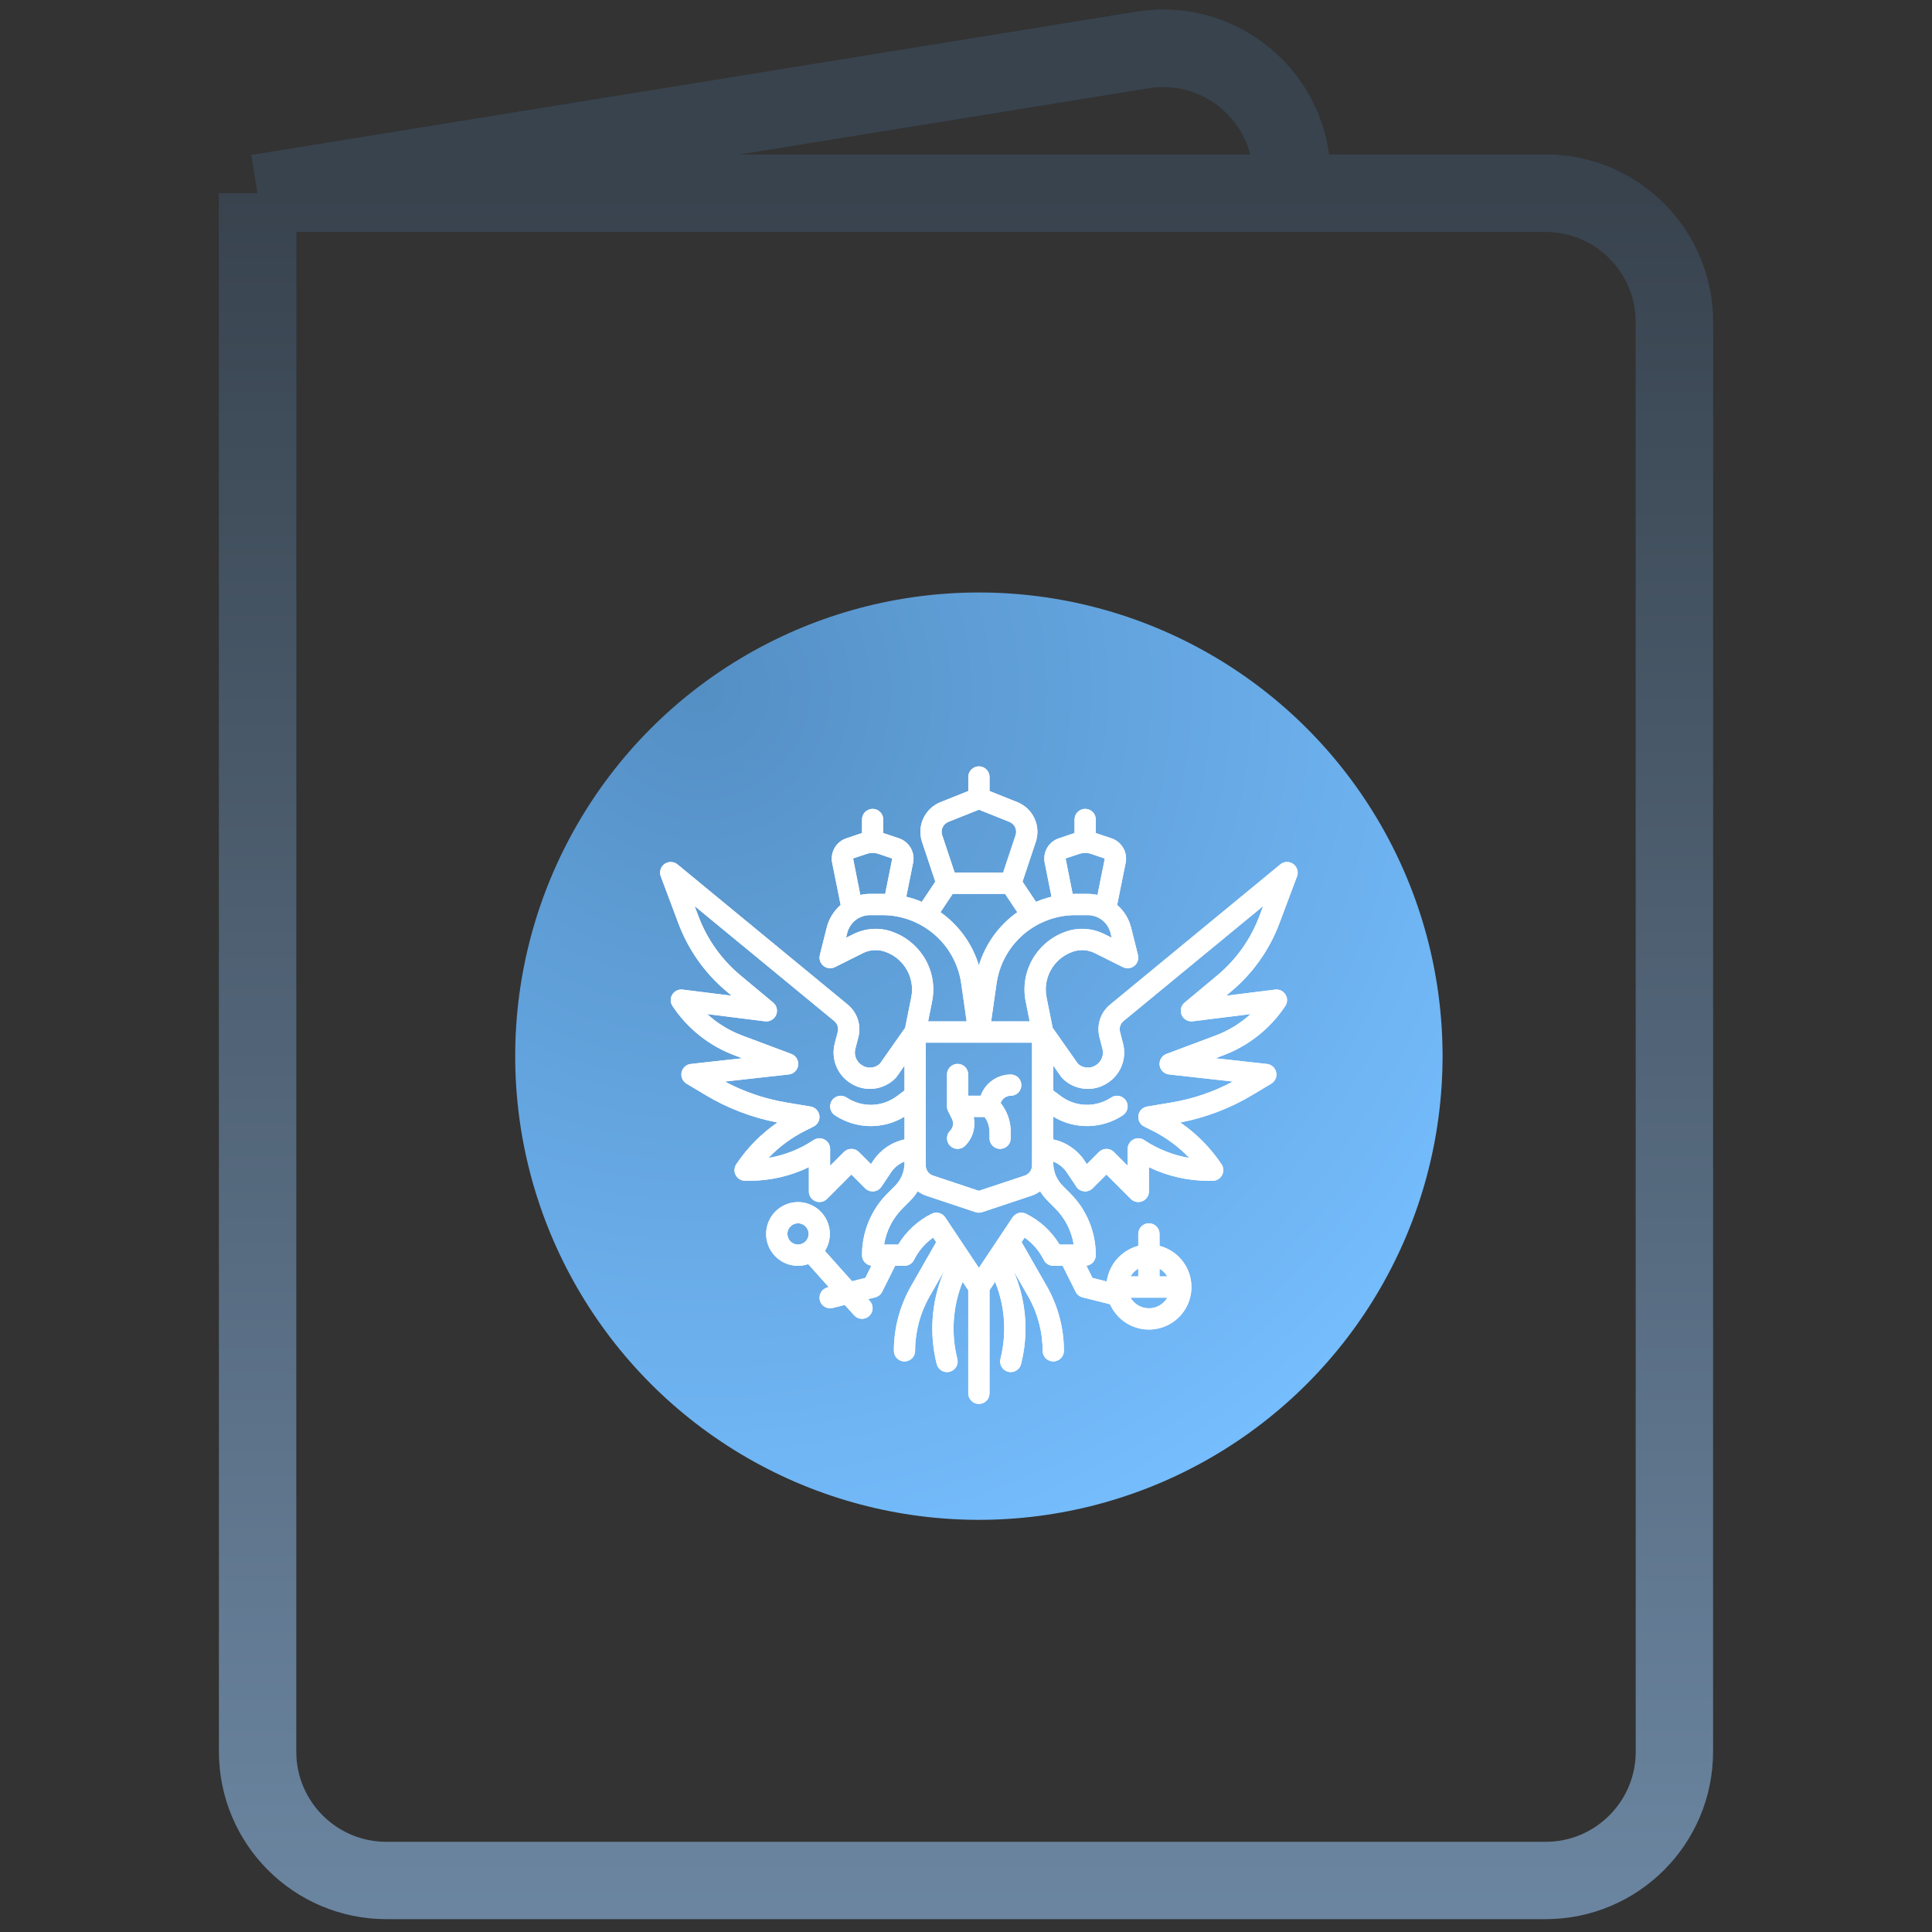 <?xml version="1.0" encoding="UTF-8"?> <svg xmlns="http://www.w3.org/2000/svg" width="75" height="75" viewBox="0 0 75 75" fill="none"><rect x="0" y="0" width="75" height="75" fill="#333333" stroke="none"/> <g clip-path="url(#clip0_289_20)"> <circle cx="38" cy="41" r="18" fill="url(#paint0_radial_289_20)"></circle> <path d="M49.663 35.851L50.35 34.02C50.382 33.934 50.385 33.841 50.358 33.754C50.331 33.668 50.277 33.592 50.203 33.539C50.129 33.486 50.04 33.459 49.949 33.462C49.858 33.466 49.771 33.498 49.701 33.556L43.091 39.001C42.91 39.15 42.776 39.347 42.703 39.57C42.63 39.792 42.622 40.031 42.679 40.258C42.716 40.404 42.758 40.564 42.798 40.718C42.828 40.834 42.821 40.956 42.778 41.067C42.735 41.179 42.659 41.275 42.559 41.341L42.543 41.352C42.437 41.422 42.311 41.455 42.184 41.444C42.058 41.434 41.938 41.382 41.845 41.295L40.863 39.897L40.627 38.717C40.587 38.517 40.586 38.312 40.626 38.111C40.665 37.912 40.744 37.721 40.858 37.552C41.049 37.266 41.331 37.051 41.658 36.941C41.796 36.894 41.942 36.876 42.088 36.886C42.233 36.897 42.375 36.936 42.505 37.001L43.591 37.544C43.662 37.579 43.741 37.594 43.819 37.585C43.898 37.577 43.972 37.546 44.034 37.497C44.095 37.448 44.141 37.382 44.167 37.307C44.192 37.232 44.195 37.152 44.176 37.075L43.911 36.016C43.825 35.672 43.636 35.362 43.368 35.129L43.698 33.49C43.737 33.292 43.703 33.087 43.601 32.913C43.5 32.739 43.339 32.608 43.148 32.544L42.595 32.358L42.59 32.356C42.573 32.351 42.556 32.347 42.538 32.342V31.813C42.538 31.703 42.495 31.598 42.418 31.521C42.34 31.444 42.235 31.4 42.126 31.4C42.017 31.4 41.912 31.444 41.834 31.521C41.757 31.598 41.714 31.703 41.714 31.813V32.342C41.696 32.346 41.679 32.35 41.662 32.356L41.657 32.358L41.105 32.543C40.914 32.607 40.752 32.738 40.651 32.913C40.55 33.087 40.516 33.292 40.555 33.49L40.82 34.811C40.614 34.861 40.412 34.927 40.217 35.01L39.694 34.226L40.209 32.681C40.309 32.381 40.29 32.055 40.157 31.769C40.025 31.483 39.788 31.258 39.495 31.14L38.414 30.708V30.163C38.414 30.053 38.37 29.948 38.293 29.871C38.216 29.794 38.111 29.75 38.001 29.75C37.892 29.75 37.787 29.794 37.71 29.871C37.632 29.948 37.589 30.053 37.589 30.163V30.708L36.507 31.14C36.214 31.258 35.977 31.483 35.844 31.769C35.712 32.055 35.693 32.381 35.793 32.681L36.308 34.226L35.785 35.01C35.59 34.927 35.388 34.861 35.182 34.811L35.447 33.49C35.486 33.292 35.452 33.087 35.351 32.913C35.25 32.739 35.089 32.607 34.898 32.543L34.345 32.358L34.34 32.356C34.323 32.35 34.305 32.346 34.288 32.342V31.813C34.288 31.703 34.245 31.598 34.167 31.521C34.09 31.444 33.985 31.4 33.876 31.4C33.766 31.4 33.661 31.444 33.584 31.521C33.507 31.598 33.463 31.703 33.463 31.813V32.342C33.446 32.346 33.428 32.35 33.412 32.356L33.407 32.358L32.855 32.543C32.663 32.607 32.502 32.738 32.401 32.913C32.3 33.087 32.265 33.292 32.304 33.49L32.634 35.129C32.366 35.362 32.177 35.672 32.091 36.016L31.826 37.075C31.807 37.151 31.81 37.232 31.835 37.307C31.86 37.381 31.907 37.447 31.968 37.497C32.03 37.546 32.104 37.577 32.182 37.585C32.261 37.593 32.34 37.579 32.411 37.544L33.497 37.001C33.627 36.935 33.769 36.896 33.914 36.886C34.06 36.876 34.206 36.894 34.344 36.941C34.671 37.05 34.953 37.265 35.144 37.552C35.258 37.721 35.337 37.911 35.376 38.111C35.416 38.311 35.415 38.517 35.375 38.717L35.139 39.897L34.157 41.294C34.064 41.381 33.944 41.434 33.818 41.444C33.691 41.455 33.564 41.422 33.459 41.351L33.443 41.34C33.343 41.274 33.267 41.179 33.224 41.067C33.181 40.956 33.174 40.833 33.204 40.718C33.244 40.564 33.286 40.404 33.323 40.258C33.38 40.031 33.372 39.792 33.299 39.57C33.226 39.347 33.092 39.15 32.911 39L26.3 33.556C26.23 33.499 26.142 33.466 26.052 33.463C25.961 33.459 25.872 33.486 25.798 33.539C25.724 33.592 25.669 33.668 25.643 33.754C25.616 33.841 25.619 33.934 25.651 34.02L26.338 35.851C26.724 36.88 27.372 37.792 28.216 38.496L28.405 38.654L26.501 38.416C26.423 38.406 26.343 38.419 26.272 38.453C26.201 38.487 26.141 38.541 26.099 38.608C26.058 38.675 26.036 38.753 26.038 38.832C26.039 38.911 26.063 38.988 26.107 39.054C26.69 39.932 27.535 40.603 28.523 40.971L28.815 41.081L26.817 41.303C26.731 41.312 26.651 41.348 26.586 41.406C26.522 41.464 26.478 41.54 26.459 41.624C26.441 41.709 26.45 41.797 26.484 41.876C26.518 41.955 26.576 42.022 26.65 42.066L27.373 42.5C28.239 43.021 29.19 43.385 30.181 43.575C29.55 44.009 29.007 44.559 28.582 45.197C28.54 45.259 28.517 45.331 28.513 45.406C28.509 45.48 28.526 45.554 28.561 45.62C28.596 45.686 28.649 45.741 28.713 45.779C28.777 45.818 28.851 45.838 28.925 45.838H29.088C29.889 45.839 30.679 45.658 31.4 45.31V46.251C31.4 46.332 31.424 46.412 31.47 46.48C31.515 46.547 31.58 46.6 31.655 46.632C31.73 46.663 31.813 46.671 31.893 46.655C31.973 46.639 32.047 46.6 32.105 46.542L33.05 45.596L33.584 46.13C33.627 46.173 33.679 46.206 33.736 46.226C33.794 46.247 33.855 46.255 33.916 46.248C33.977 46.242 34.035 46.223 34.088 46.192C34.14 46.16 34.185 46.118 34.219 46.067L34.586 45.516C34.714 45.324 34.898 45.175 35.113 45.091V45.153C35.112 45.481 34.982 45.796 34.751 46.029L34.458 46.322C34.142 46.637 33.891 47.011 33.72 47.424C33.549 47.837 33.462 48.279 33.463 48.726C33.463 48.827 33.5 48.925 33.568 49C33.635 49.075 33.728 49.124 33.828 49.135L33.591 49.609L33.076 49.738L32.024 48.561C32.166 48.334 32.231 48.068 32.21 47.802C32.188 47.535 32.081 47.283 31.904 47.083C31.727 46.883 31.489 46.745 31.227 46.691C30.966 46.637 30.693 46.669 30.451 46.783C30.21 46.897 30.011 47.086 29.886 47.322C29.76 47.558 29.715 47.828 29.756 48.093C29.797 48.357 29.923 48.6 30.114 48.787C30.305 48.974 30.552 49.093 30.817 49.128C30.871 49.135 30.925 49.139 30.979 49.139C31.113 49.138 31.247 49.116 31.374 49.072L32.172 49.964L32.125 49.976C32.073 49.989 32.023 50.012 31.98 50.044C31.936 50.077 31.899 50.117 31.872 50.164C31.815 50.257 31.799 50.37 31.825 50.476C31.852 50.582 31.919 50.673 32.013 50.73C32.107 50.786 32.219 50.803 32.325 50.776L32.795 50.659L33.157 51.06C33.193 51.101 33.237 51.133 33.286 51.157C33.335 51.18 33.388 51.193 33.442 51.196C33.496 51.199 33.55 51.191 33.601 51.173C33.652 51.155 33.699 51.127 33.739 51.091C33.779 51.054 33.812 51.011 33.836 50.962C33.859 50.913 33.872 50.86 33.875 50.806C33.878 50.752 33.87 50.697 33.852 50.646C33.834 50.595 33.806 50.548 33.77 50.508L33.701 50.432L33.976 50.364C34.033 50.349 34.087 50.322 34.134 50.285C34.18 50.248 34.218 50.201 34.245 50.148L34.749 49.138H35.113C35.19 49.138 35.265 49.117 35.33 49.077C35.395 49.036 35.448 48.979 35.482 48.91C35.654 48.564 35.909 48.266 36.224 48.043L36.342 48.219L35.369 49.922C34.931 50.688 34.701 51.556 34.7 52.438C34.7 52.548 34.744 52.653 34.821 52.73C34.899 52.807 35.004 52.851 35.113 52.851C35.222 52.851 35.327 52.807 35.405 52.73C35.482 52.653 35.525 52.548 35.525 52.438C35.526 51.699 35.719 50.973 36.085 50.331L36.648 49.345L36.599 49.468C36.154 50.575 36.071 51.794 36.363 52.951C36.376 53.004 36.399 53.053 36.431 53.097C36.463 53.141 36.504 53.178 36.55 53.206C36.597 53.234 36.648 53.252 36.702 53.261C36.756 53.269 36.811 53.266 36.864 53.253C36.916 53.24 36.966 53.216 37.009 53.184C37.053 53.151 37.09 53.111 37.118 53.064C37.145 53.017 37.164 52.966 37.172 52.912C37.179 52.858 37.177 52.803 37.163 52.751C36.914 51.762 36.985 50.72 37.365 49.775L37.37 49.762L37.588 50.088V54.088C37.588 54.198 37.631 54.303 37.709 54.38C37.786 54.457 37.891 54.501 38 54.501C38.11 54.501 38.215 54.457 38.292 54.38C38.37 54.303 38.413 54.198 38.413 54.088V50.088L38.63 49.761L38.636 49.775C39.016 50.72 39.087 51.762 38.838 52.751C38.824 52.803 38.821 52.858 38.829 52.912C38.837 52.965 38.855 53.017 38.883 53.064C38.911 53.111 38.948 53.151 38.991 53.184C39.035 53.216 39.085 53.239 39.137 53.253C39.19 53.266 39.245 53.268 39.299 53.26C39.352 53.252 39.404 53.234 39.45 53.206C39.497 53.178 39.538 53.141 39.57 53.097C39.602 53.053 39.625 53.003 39.638 52.951C39.93 51.794 39.847 50.575 39.402 49.468L39.352 49.344L39.916 50.331C40.282 50.972 40.475 51.699 40.476 52.438C40.476 52.548 40.519 52.653 40.596 52.73C40.674 52.807 40.779 52.851 40.888 52.851C40.998 52.851 41.102 52.807 41.18 52.73C41.257 52.653 41.301 52.548 41.301 52.438C41.3 51.556 41.07 50.688 40.632 49.922L39.659 48.219L39.777 48.043C40.092 48.266 40.347 48.564 40.519 48.91C40.553 48.979 40.606 49.036 40.671 49.077C40.736 49.117 40.812 49.138 40.888 49.138H41.252L41.757 50.148C41.783 50.201 41.821 50.248 41.867 50.285C41.914 50.322 41.968 50.349 42.025 50.363L43.092 50.631C43.206 50.886 43.382 51.109 43.604 51.278C43.827 51.447 44.089 51.556 44.366 51.596C44.642 51.636 44.925 51.605 45.186 51.506C45.447 51.407 45.679 51.243 45.86 51.03C46.041 50.817 46.164 50.561 46.219 50.287C46.274 50.013 46.258 49.73 46.174 49.464C46.089 49.197 45.938 48.957 45.735 48.765C45.532 48.572 45.284 48.435 45.013 48.365V47.901C45.013 47.791 44.97 47.686 44.892 47.609C44.815 47.532 44.71 47.488 44.601 47.488C44.491 47.488 44.386 47.532 44.309 47.609C44.232 47.686 44.188 47.791 44.188 47.901V48.365C43.87 48.448 43.584 48.624 43.366 48.87C43.148 49.117 43.008 49.422 42.965 49.748L42.41 49.609L42.173 49.135C42.273 49.124 42.366 49.076 42.434 49C42.501 48.925 42.538 48.827 42.538 48.726C42.539 48.279 42.452 47.837 42.281 47.424C42.111 47.011 41.86 46.637 41.543 46.322L41.25 46.029C41.019 45.796 40.889 45.481 40.888 45.153V45.091C41.103 45.175 41.287 45.324 41.415 45.516L41.783 46.067C41.816 46.118 41.861 46.16 41.913 46.192C41.966 46.223 42.025 46.242 42.085 46.248C42.146 46.255 42.207 46.247 42.265 46.226C42.322 46.206 42.374 46.173 42.417 46.13L42.951 45.596L43.897 46.542C43.954 46.6 44.028 46.639 44.108 46.655C44.188 46.671 44.271 46.663 44.346 46.632C44.422 46.6 44.486 46.547 44.531 46.48C44.577 46.412 44.601 46.332 44.601 46.251V45.31C45.322 45.658 46.112 45.839 46.913 45.838H47.076C47.151 45.838 47.224 45.818 47.288 45.779C47.352 45.741 47.404 45.686 47.44 45.62C47.475 45.554 47.492 45.48 47.488 45.406C47.484 45.331 47.461 45.259 47.419 45.197C46.994 44.559 46.451 44.009 45.819 43.575C46.811 43.385 47.762 43.021 48.627 42.501L49.351 42.067C49.425 42.022 49.483 41.956 49.517 41.876C49.551 41.797 49.56 41.709 49.541 41.625C49.523 41.541 49.479 41.464 49.414 41.406C49.35 41.349 49.27 41.312 49.184 41.303L47.186 41.081L47.478 40.971C48.466 40.603 49.311 39.932 49.894 39.054C49.938 38.988 49.962 38.911 49.964 38.832C49.965 38.753 49.944 38.675 49.902 38.608C49.861 38.541 49.8 38.487 49.729 38.453C49.658 38.419 49.578 38.406 49.5 38.416L47.596 38.654L47.785 38.496C48.629 37.792 49.276 36.88 49.663 35.851V35.851ZM30.924 48.309C30.821 48.296 30.726 48.243 30.66 48.162C30.594 48.081 30.561 47.978 30.567 47.874C30.574 47.77 30.62 47.672 30.696 47.6C30.773 47.528 30.873 47.488 30.978 47.488C31.063 47.488 31.146 47.514 31.216 47.563C31.285 47.612 31.338 47.682 31.367 47.762C31.395 47.843 31.398 47.93 31.375 48.012C31.352 48.094 31.304 48.167 31.238 48.22C31.229 48.226 31.222 48.232 31.214 48.238C31.13 48.297 31.026 48.323 30.924 48.309V48.309ZM44.601 50.788C44.456 50.788 44.314 50.75 44.189 50.677C44.064 50.605 43.96 50.501 43.887 50.376H45.314C45.242 50.501 45.138 50.605 45.013 50.677C44.887 50.75 44.745 50.788 44.601 50.788ZM45.314 49.551H45.013V49.25C45.138 49.322 45.242 49.426 45.314 49.551V49.551ZM44.188 49.25V49.551H43.887C43.96 49.426 44.063 49.322 44.188 49.25V49.25ZM35.938 40.475H40.063V45.243C40.063 45.33 40.036 45.414 39.985 45.485C39.935 45.555 39.863 45.608 39.781 45.635L38.001 46.228L36.22 45.635C36.138 45.608 36.066 45.555 36.016 45.485C35.965 45.414 35.938 45.33 35.938 45.243V40.475ZM42.874 36.263C42.647 36.149 42.4 36.081 42.146 36.063C41.892 36.044 41.638 36.077 41.397 36.158C40.896 36.326 40.465 36.655 40.171 37.094C39.997 37.354 39.877 37.645 39.816 37.951C39.755 38.257 39.756 38.572 39.818 38.879L39.972 39.65H38.476L38.686 38.181C38.791 37.444 39.159 36.769 39.721 36.282C40.284 35.794 41.003 35.525 41.748 35.525H42.225C42.429 35.525 42.627 35.593 42.787 35.718C42.947 35.843 43.061 36.019 43.111 36.216L43.158 36.405L42.874 36.263ZM41.366 33.325L41.916 33.141C42.052 33.098 42.199 33.098 42.335 33.141L42.889 33.328L42.604 34.743C42.48 34.715 42.353 34.7 42.225 34.7H41.748C41.712 34.7 41.676 34.7 41.64 34.702L41.366 33.325ZM36.813 31.906L38.001 31.432L39.188 31.906C39.285 31.946 39.364 32.02 39.408 32.116C39.453 32.211 39.459 32.32 39.426 32.42L38.941 33.875H37.06L36.575 32.42C36.542 32.32 36.548 32.212 36.593 32.116C36.637 32.02 36.716 31.946 36.813 31.906V31.906ZM36.984 34.7H39.017L39.492 35.412C38.78 35.916 38.255 36.642 38 37.477C37.746 36.642 37.221 35.916 36.509 35.412L36.984 34.7ZM33.666 33.141C33.802 33.098 33.949 33.098 34.085 33.141L34.638 33.328L34.362 34.702C34.326 34.7 34.29 34.7 34.253 34.7H33.776C33.648 34.7 33.522 34.714 33.397 34.742L33.116 33.325L33.666 33.141ZM34.604 36.158C34.363 36.077 34.108 36.044 33.855 36.063C33.601 36.081 33.354 36.149 33.127 36.263L32.843 36.405L32.89 36.216C32.94 36.019 33.054 35.844 33.214 35.718C33.374 35.593 33.572 35.525 33.776 35.525H34.253C34.998 35.525 35.717 35.794 36.28 36.282C36.842 36.769 37.21 37.444 37.315 38.181L37.525 39.65H36.029L36.183 38.879C36.245 38.573 36.246 38.258 36.185 37.952C36.124 37.645 36.004 37.354 35.83 37.095C35.536 36.656 35.105 36.326 34.604 36.158H34.604ZM33.899 45.058L33.811 45.19L33.342 44.721C33.264 44.644 33.16 44.6 33.05 44.6C32.941 44.6 32.836 44.644 32.759 44.721L32.225 45.255V44.6C32.225 44.526 32.205 44.453 32.167 44.389C32.128 44.324 32.073 44.272 32.007 44.237C31.942 44.202 31.867 44.185 31.793 44.188C31.718 44.192 31.646 44.216 31.584 44.257C31.055 44.61 30.458 44.847 29.831 44.952C30.244 44.518 30.729 44.16 31.265 43.892L31.584 43.732C31.662 43.693 31.726 43.63 31.766 43.553C31.806 43.476 31.821 43.388 31.808 43.302C31.795 43.215 31.755 43.136 31.694 43.074C31.633 43.011 31.554 42.97 31.468 42.956L30.533 42.8C29.696 42.661 28.887 42.386 28.139 41.986L30.621 41.71C30.713 41.7 30.799 41.659 30.865 41.594C30.931 41.529 30.973 41.444 30.985 41.352C30.996 41.26 30.976 41.166 30.928 41.087C30.88 41.008 30.807 40.947 30.72 40.914L28.813 40.199C28.31 40.011 27.848 39.728 27.452 39.366L29.699 39.647C29.788 39.658 29.877 39.64 29.955 39.596C30.032 39.552 30.093 39.484 30.129 39.402C30.164 39.32 30.172 39.229 30.151 39.142C30.131 39.056 30.083 38.978 30.014 38.921L28.744 37.862C28.01 37.25 27.447 36.457 27.111 35.562L26.965 35.173L32.386 39.637C32.446 39.687 32.49 39.752 32.514 39.826C32.539 39.9 32.542 39.979 32.523 40.054C32.486 40.198 32.445 40.357 32.405 40.508C32.332 40.791 32.348 41.088 32.452 41.361C32.556 41.633 32.742 41.866 32.985 42.027L33.001 42.038C33.271 42.218 33.596 42.298 33.919 42.263C34.241 42.229 34.542 42.082 34.768 41.849C34.783 41.833 34.797 41.817 34.809 41.799L35.113 41.367V42.332L34.818 42.553C34.538 42.762 34.2 42.88 33.851 42.89C33.501 42.899 33.157 42.801 32.867 42.607C32.822 42.577 32.771 42.556 32.718 42.546C32.665 42.535 32.61 42.535 32.557 42.546C32.504 42.556 32.453 42.578 32.408 42.608C32.363 42.638 32.325 42.676 32.294 42.722C32.264 42.767 32.244 42.817 32.233 42.87C32.222 42.923 32.223 42.978 32.233 43.031C32.244 43.084 32.265 43.135 32.295 43.18C32.325 43.225 32.364 43.264 32.409 43.294C32.808 43.559 33.274 43.705 33.753 43.715C34.232 43.724 34.704 43.597 35.113 43.348V44.233C34.616 44.339 34.181 44.635 33.9 45.058L33.899 45.058ZM40.959 46.905C41.343 47.286 41.595 47.779 41.681 48.313H41.131C40.822 47.8 40.372 47.386 39.835 47.119C39.745 47.074 39.642 47.064 39.545 47.089C39.447 47.115 39.363 47.176 39.307 47.259L38.001 49.219L36.694 47.259C36.638 47.175 36.553 47.115 36.456 47.089C36.359 47.063 36.256 47.074 36.166 47.119C35.629 47.386 35.179 47.8 34.87 48.313H34.321C34.406 47.779 34.658 47.287 35.042 46.905L35.334 46.612C35.445 46.502 35.542 46.379 35.624 46.245C35.727 46.32 35.839 46.378 35.959 46.418L37.87 47.055C37.955 47.083 38.046 47.083 38.131 47.055L40.042 46.418C40.162 46.378 40.275 46.32 40.377 46.245C40.459 46.379 40.556 46.502 40.667 46.612L40.959 46.905ZM47.257 37.862L45.987 38.921C45.918 38.978 45.87 39.056 45.849 39.142C45.829 39.229 45.837 39.32 45.872 39.402C45.908 39.484 45.969 39.552 46.046 39.596C46.124 39.64 46.214 39.658 46.302 39.647L48.549 39.366C48.153 39.728 47.691 40.011 47.188 40.199L45.281 40.914C45.194 40.947 45.121 41.007 45.073 41.087C45.025 41.166 45.005 41.259 45.016 41.351C45.028 41.443 45.07 41.529 45.136 41.594C45.202 41.659 45.288 41.7 45.38 41.71L47.862 41.986C47.114 42.386 46.305 42.661 45.467 42.8L44.533 42.956C44.447 42.97 44.368 43.011 44.307 43.073C44.246 43.135 44.206 43.215 44.193 43.301C44.18 43.388 44.195 43.475 44.235 43.553C44.275 43.63 44.338 43.693 44.416 43.732L44.736 43.892C45.272 44.16 45.757 44.518 46.17 44.952C45.543 44.847 44.945 44.61 44.417 44.257C44.355 44.216 44.282 44.192 44.208 44.188C44.133 44.185 44.059 44.202 43.993 44.237C43.928 44.272 43.873 44.325 43.834 44.389C43.796 44.453 43.776 44.526 43.776 44.6V45.255L43.242 44.721C43.204 44.683 43.159 44.653 43.109 44.632C43.059 44.611 43.005 44.6 42.951 44.6C42.897 44.6 42.843 44.611 42.793 44.632C42.743 44.653 42.697 44.683 42.659 44.721L42.19 45.191L42.102 45.058C41.82 44.636 41.385 44.339 40.888 44.233V43.347C41.297 43.597 41.769 43.724 42.248 43.714C42.727 43.705 43.193 43.559 43.592 43.293C43.683 43.233 43.746 43.138 43.768 43.031C43.789 42.924 43.767 42.812 43.706 42.721C43.646 42.63 43.551 42.567 43.444 42.545C43.337 42.524 43.225 42.546 43.134 42.607C42.843 42.8 42.5 42.899 42.15 42.889C41.801 42.88 41.463 42.762 41.183 42.553L40.888 42.332V41.367L41.192 41.799C41.204 41.817 41.218 41.834 41.233 41.849C41.459 42.082 41.76 42.229 42.083 42.263C42.406 42.298 42.73 42.218 43.001 42.038L43.017 42.027C43.259 41.866 43.445 41.633 43.549 41.36C43.653 41.088 43.669 40.791 43.596 40.509C43.556 40.357 43.515 40.198 43.478 40.054C43.459 39.979 43.462 39.9 43.486 39.826C43.511 39.752 43.555 39.687 43.615 39.637L49.036 35.173L48.89 35.562C48.554 36.457 47.991 37.25 47.257 37.862V37.862Z" fill="white"></path> <path d="M49.663 35.851L50.35 34.02C50.382 33.934 50.385 33.841 50.358 33.754C50.331 33.668 50.277 33.592 50.203 33.539C50.129 33.486 50.04 33.459 49.949 33.462C49.858 33.466 49.771 33.498 49.701 33.556L43.091 39.001C42.91 39.15 42.776 39.347 42.703 39.57C42.63 39.792 42.622 40.031 42.679 40.258C42.716 40.404 42.758 40.564 42.798 40.718C42.828 40.834 42.821 40.956 42.778 41.067C42.735 41.179 42.659 41.275 42.559 41.341L42.543 41.352C42.437 41.422 42.311 41.455 42.184 41.444C42.058 41.434 41.938 41.382 41.845 41.295L40.863 39.897L40.627 38.717C40.587 38.517 40.586 38.312 40.626 38.111C40.665 37.912 40.744 37.721 40.858 37.552C41.049 37.266 41.331 37.051 41.658 36.941C41.796 36.894 41.942 36.876 42.088 36.886C42.233 36.897 42.375 36.936 42.505 37.001L43.591 37.544C43.662 37.579 43.741 37.594 43.819 37.585C43.898 37.577 43.972 37.546 44.034 37.497C44.095 37.448 44.141 37.382 44.167 37.307C44.192 37.232 44.195 37.152 44.176 37.075L43.911 36.016C43.825 35.672 43.636 35.362 43.368 35.129L43.698 33.49C43.737 33.292 43.703 33.087 43.601 32.913C43.5 32.739 43.339 32.608 43.148 32.544L42.595 32.358L42.59 32.356C42.573 32.351 42.556 32.347 42.538 32.342V31.813C42.538 31.703 42.495 31.598 42.418 31.521C42.34 31.444 42.235 31.4 42.126 31.4C42.017 31.4 41.912 31.444 41.834 31.521C41.757 31.598 41.714 31.703 41.714 31.813V32.342C41.696 32.346 41.679 32.35 41.662 32.356L41.657 32.358L41.105 32.543C40.914 32.607 40.752 32.738 40.651 32.913C40.55 33.087 40.516 33.292 40.555 33.49L40.82 34.811C40.614 34.861 40.412 34.927 40.217 35.01L39.694 34.226L40.209 32.681C40.309 32.381 40.29 32.055 40.157 31.769C40.025 31.483 39.788 31.258 39.495 31.14L38.414 30.708V30.163C38.414 30.053 38.37 29.948 38.293 29.871C38.216 29.794 38.111 29.75 38.001 29.75C37.892 29.75 37.787 29.794 37.71 29.871C37.632 29.948 37.589 30.053 37.589 30.163V30.708L36.507 31.14C36.214 31.258 35.977 31.483 35.844 31.769C35.712 32.055 35.693 32.381 35.793 32.681L36.308 34.226L35.785 35.01C35.59 34.927 35.388 34.861 35.182 34.811L35.447 33.49C35.486 33.292 35.452 33.087 35.351 32.913C35.25 32.739 35.089 32.607 34.898 32.543L34.345 32.358L34.34 32.356C34.323 32.35 34.305 32.346 34.288 32.342V31.813C34.288 31.703 34.245 31.598 34.167 31.521C34.09 31.444 33.985 31.4 33.876 31.4C33.766 31.4 33.661 31.444 33.584 31.521C33.507 31.598 33.463 31.703 33.463 31.813V32.342C33.446 32.346 33.428 32.35 33.412 32.356L33.407 32.358L32.855 32.543C32.663 32.607 32.502 32.738 32.401 32.913C32.3 33.087 32.265 33.292 32.304 33.49L32.634 35.129C32.366 35.362 32.177 35.672 32.091 36.016L31.826 37.075C31.807 37.151 31.81 37.232 31.835 37.307C31.86 37.381 31.907 37.447 31.968 37.497C32.03 37.546 32.104 37.577 32.182 37.585C32.261 37.593 32.34 37.579 32.411 37.544L33.497 37.001C33.627 36.935 33.769 36.896 33.914 36.886C34.06 36.876 34.206 36.894 34.344 36.941C34.671 37.05 34.953 37.265 35.144 37.552C35.258 37.721 35.337 37.911 35.376 38.111C35.416 38.311 35.415 38.517 35.375 38.717L35.139 39.897L34.157 41.294C34.064 41.381 33.944 41.434 33.818 41.444C33.691 41.455 33.564 41.422 33.459 41.351L33.443 41.34C33.343 41.274 33.267 41.179 33.224 41.067C33.181 40.956 33.174 40.833 33.204 40.718C33.244 40.564 33.286 40.404 33.323 40.258C33.38 40.031 33.372 39.792 33.299 39.57C33.226 39.347 33.092 39.15 32.911 39L26.3 33.556C26.23 33.499 26.142 33.466 26.052 33.463C25.961 33.459 25.872 33.486 25.798 33.539C25.724 33.592 25.669 33.668 25.643 33.754C25.616 33.841 25.619 33.934 25.651 34.02L26.338 35.851C26.724 36.88 27.372 37.792 28.216 38.496L28.405 38.654L26.501 38.416C26.423 38.406 26.343 38.419 26.272 38.453C26.201 38.487 26.141 38.541 26.099 38.608C26.058 38.675 26.036 38.753 26.038 38.832C26.039 38.911 26.063 38.988 26.107 39.054C26.69 39.932 27.535 40.603 28.523 40.971L28.815 41.081L26.817 41.303C26.731 41.312 26.651 41.348 26.586 41.406C26.522 41.464 26.478 41.54 26.459 41.624C26.441 41.709 26.45 41.797 26.484 41.876C26.518 41.955 26.576 42.022 26.65 42.066L27.373 42.5C28.239 43.021 29.19 43.385 30.181 43.575C29.55 44.009 29.007 44.559 28.582 45.197C28.54 45.259 28.517 45.331 28.513 45.406C28.509 45.48 28.526 45.554 28.561 45.62C28.596 45.686 28.649 45.741 28.713 45.779C28.777 45.818 28.851 45.838 28.925 45.838H29.088C29.889 45.839 30.679 45.658 31.4 45.31V46.251C31.4 46.332 31.424 46.412 31.47 46.48C31.515 46.547 31.58 46.6 31.655 46.632C31.73 46.663 31.813 46.671 31.893 46.655C31.973 46.639 32.047 46.6 32.105 46.542L33.05 45.596L33.584 46.13C33.627 46.173 33.679 46.206 33.736 46.226C33.794 46.247 33.855 46.255 33.916 46.248C33.977 46.242 34.035 46.223 34.088 46.192C34.14 46.16 34.185 46.118 34.219 46.067L34.586 45.516C34.714 45.324 34.898 45.175 35.113 45.091V45.153C35.112 45.481 34.982 45.796 34.751 46.029L34.458 46.322C34.142 46.637 33.891 47.011 33.72 47.424C33.549 47.837 33.462 48.279 33.463 48.726C33.463 48.827 33.5 48.925 33.568 49C33.635 49.075 33.728 49.124 33.828 49.135L33.591 49.609L33.076 49.738L32.024 48.561C32.166 48.334 32.231 48.068 32.21 47.802C32.188 47.535 32.081 47.283 31.904 47.083C31.727 46.883 31.489 46.745 31.227 46.691C30.966 46.637 30.693 46.669 30.451 46.783C30.21 46.897 30.011 47.086 29.886 47.322C29.76 47.558 29.715 47.828 29.756 48.093C29.797 48.357 29.923 48.6 30.114 48.787C30.305 48.974 30.552 49.093 30.817 49.128C30.871 49.135 30.925 49.139 30.979 49.139C31.113 49.138 31.247 49.116 31.374 49.072L32.172 49.964L32.125 49.976C32.073 49.989 32.023 50.012 31.98 50.044C31.936 50.077 31.899 50.117 31.872 50.164C31.815 50.257 31.799 50.37 31.825 50.476C31.852 50.582 31.919 50.673 32.013 50.73C32.107 50.786 32.219 50.803 32.325 50.776L32.795 50.659L33.157 51.06C33.193 51.101 33.237 51.133 33.286 51.157C33.335 51.18 33.388 51.193 33.442 51.196C33.496 51.199 33.55 51.191 33.601 51.173C33.652 51.155 33.699 51.127 33.739 51.091C33.779 51.054 33.812 51.011 33.836 50.962C33.859 50.913 33.872 50.86 33.875 50.806C33.878 50.752 33.87 50.697 33.852 50.646C33.834 50.595 33.806 50.548 33.77 50.508L33.701 50.432L33.976 50.364C34.033 50.349 34.087 50.322 34.134 50.285C34.18 50.248 34.218 50.201 34.245 50.148L34.749 49.138H35.113C35.19 49.138 35.265 49.117 35.33 49.077C35.395 49.036 35.448 48.979 35.482 48.91C35.654 48.564 35.909 48.266 36.224 48.043L36.342 48.219L35.369 49.922C34.931 50.688 34.701 51.556 34.7 52.438C34.7 52.548 34.744 52.653 34.821 52.73C34.899 52.807 35.004 52.851 35.113 52.851C35.222 52.851 35.327 52.807 35.405 52.73C35.482 52.653 35.525 52.548 35.525 52.438C35.526 51.699 35.719 50.973 36.085 50.331L36.648 49.345L36.599 49.468C36.154 50.575 36.071 51.794 36.363 52.951C36.376 53.004 36.399 53.053 36.431 53.097C36.463 53.141 36.504 53.178 36.55 53.206C36.597 53.234 36.648 53.252 36.702 53.261C36.756 53.269 36.811 53.266 36.864 53.253C36.916 53.24 36.966 53.216 37.009 53.184C37.053 53.151 37.09 53.111 37.118 53.064C37.145 53.017 37.164 52.966 37.172 52.912C37.179 52.858 37.177 52.803 37.163 52.751C36.914 51.762 36.985 50.72 37.365 49.775L37.37 49.762L37.588 50.088V54.088C37.588 54.198 37.631 54.303 37.709 54.38C37.786 54.457 37.891 54.501 38 54.501C38.11 54.501 38.215 54.457 38.292 54.38C38.37 54.303 38.413 54.198 38.413 54.088V50.088L38.63 49.761L38.636 49.775C39.016 50.72 39.087 51.762 38.838 52.751C38.824 52.803 38.821 52.858 38.829 52.912C38.837 52.965 38.855 53.017 38.883 53.064C38.911 53.111 38.948 53.151 38.991 53.184C39.035 53.216 39.085 53.239 39.137 53.253C39.19 53.266 39.245 53.268 39.299 53.26C39.352 53.252 39.404 53.234 39.45 53.206C39.497 53.178 39.538 53.141 39.57 53.097C39.602 53.053 39.625 53.003 39.638 52.951C39.93 51.794 39.847 50.575 39.402 49.468L39.352 49.344L39.916 50.331C40.282 50.972 40.475 51.699 40.476 52.438C40.476 52.548 40.519 52.653 40.596 52.73C40.674 52.807 40.779 52.851 40.888 52.851C40.998 52.851 41.102 52.807 41.18 52.73C41.257 52.653 41.301 52.548 41.301 52.438C41.3 51.556 41.07 50.688 40.632 49.922L39.659 48.219L39.777 48.043C40.092 48.266 40.347 48.564 40.519 48.91C40.553 48.979 40.606 49.036 40.671 49.077C40.736 49.117 40.812 49.138 40.888 49.138H41.252L41.757 50.148C41.783 50.201 41.821 50.248 41.867 50.285C41.914 50.322 41.968 50.349 42.025 50.363L43.092 50.631C43.206 50.886 43.382 51.109 43.604 51.278C43.827 51.447 44.089 51.556 44.366 51.596C44.642 51.636 44.925 51.605 45.186 51.506C45.447 51.407 45.679 51.243 45.86 51.03C46.041 50.817 46.164 50.561 46.219 50.287C46.274 50.013 46.258 49.73 46.174 49.464C46.089 49.197 45.938 48.957 45.735 48.765C45.532 48.572 45.284 48.435 45.013 48.365V47.901C45.013 47.791 44.97 47.686 44.892 47.609C44.815 47.532 44.71 47.488 44.601 47.488C44.491 47.488 44.386 47.532 44.309 47.609C44.232 47.686 44.188 47.791 44.188 47.901V48.365C43.87 48.448 43.584 48.624 43.366 48.87C43.148 49.117 43.008 49.422 42.965 49.748L42.41 49.609L42.173 49.135C42.273 49.124 42.366 49.076 42.434 49C42.501 48.925 42.538 48.827 42.538 48.726C42.539 48.279 42.452 47.837 42.281 47.424C42.111 47.011 41.86 46.637 41.543 46.322L41.25 46.029C41.019 45.796 40.889 45.481 40.888 45.153V45.091C41.103 45.175 41.287 45.324 41.415 45.516L41.783 46.067C41.816 46.118 41.861 46.16 41.913 46.192C41.966 46.223 42.025 46.242 42.085 46.248C42.146 46.255 42.207 46.247 42.265 46.226C42.322 46.206 42.374 46.173 42.417 46.13L42.951 45.596L43.897 46.542C43.954 46.6 44.028 46.639 44.108 46.655C44.188 46.671 44.271 46.663 44.346 46.632C44.422 46.6 44.486 46.547 44.531 46.48C44.577 46.412 44.601 46.332 44.601 46.251V45.31C45.322 45.658 46.112 45.839 46.913 45.838H47.076C47.151 45.838 47.224 45.818 47.288 45.779C47.352 45.741 47.404 45.686 47.44 45.62C47.475 45.554 47.492 45.48 47.488 45.406C47.484 45.331 47.461 45.259 47.419 45.197C46.994 44.559 46.451 44.009 45.819 43.575C46.811 43.385 47.762 43.021 48.627 42.501L49.351 42.067C49.425 42.022 49.483 41.956 49.517 41.876C49.551 41.797 49.56 41.709 49.541 41.625C49.523 41.541 49.479 41.464 49.414 41.406C49.35 41.349 49.27 41.312 49.184 41.303L47.186 41.081L47.478 40.971C48.466 40.603 49.311 39.932 49.894 39.054C49.938 38.988 49.962 38.911 49.964 38.832C49.965 38.753 49.944 38.675 49.902 38.608C49.861 38.541 49.8 38.487 49.729 38.453C49.658 38.419 49.578 38.406 49.5 38.416L47.596 38.654L47.785 38.496C48.629 37.792 49.276 36.88 49.663 35.851V35.851ZM30.924 48.309C30.821 48.296 30.726 48.243 30.66 48.162C30.594 48.081 30.561 47.978 30.567 47.874C30.574 47.77 30.62 47.672 30.696 47.6C30.773 47.528 30.873 47.488 30.978 47.488C31.063 47.488 31.146 47.514 31.216 47.563C31.285 47.612 31.338 47.682 31.367 47.762C31.395 47.843 31.398 47.93 31.375 48.012C31.352 48.094 31.304 48.167 31.238 48.22C31.229 48.226 31.222 48.232 31.214 48.238C31.13 48.297 31.026 48.323 30.924 48.309V48.309ZM44.601 50.788C44.456 50.788 44.314 50.75 44.189 50.677C44.064 50.605 43.96 50.501 43.887 50.376H45.314C45.242 50.501 45.138 50.605 45.013 50.677C44.887 50.75 44.745 50.788 44.601 50.788ZM45.314 49.551H45.013V49.25C45.138 49.322 45.242 49.426 45.314 49.551V49.551ZM44.188 49.25V49.551H43.887C43.96 49.426 44.063 49.322 44.188 49.25V49.25ZM35.938 40.475H40.063V45.243C40.063 45.33 40.036 45.414 39.985 45.485C39.935 45.555 39.863 45.608 39.781 45.635L38.001 46.228L36.22 45.635C36.138 45.608 36.066 45.555 36.016 45.485C35.965 45.414 35.938 45.33 35.938 45.243V40.475ZM42.874 36.263C42.647 36.149 42.4 36.081 42.146 36.063C41.892 36.044 41.638 36.077 41.397 36.158C40.896 36.326 40.465 36.655 40.171 37.094C39.997 37.354 39.877 37.645 39.816 37.951C39.755 38.257 39.756 38.572 39.818 38.879L39.972 39.65H38.476L38.686 38.181C38.791 37.444 39.159 36.769 39.721 36.282C40.284 35.794 41.003 35.525 41.748 35.525H42.225C42.429 35.525 42.627 35.593 42.787 35.718C42.947 35.843 43.061 36.019 43.111 36.216L43.158 36.405L42.874 36.263ZM41.366 33.325L41.916 33.141C42.052 33.098 42.199 33.098 42.335 33.141L42.889 33.328L42.604 34.743C42.48 34.715 42.353 34.7 42.225 34.7H41.748C41.712 34.7 41.676 34.7 41.64 34.702L41.366 33.325ZM36.813 31.906L38.001 31.432L39.188 31.906C39.285 31.946 39.364 32.02 39.408 32.116C39.453 32.211 39.459 32.32 39.426 32.42L38.941 33.875H37.06L36.575 32.42C36.542 32.32 36.548 32.212 36.593 32.116C36.637 32.02 36.716 31.946 36.813 31.906V31.906ZM36.984 34.7H39.017L39.492 35.412C38.78 35.916 38.255 36.642 38 37.477C37.746 36.642 37.221 35.916 36.509 35.412L36.984 34.7ZM33.666 33.141C33.802 33.098 33.949 33.098 34.085 33.141L34.638 33.328L34.362 34.702C34.326 34.7 34.29 34.7 34.253 34.7H33.776C33.648 34.7 33.522 34.714 33.397 34.742L33.116 33.325L33.666 33.141ZM34.604 36.158C34.363 36.077 34.108 36.044 33.855 36.063C33.601 36.081 33.354 36.149 33.127 36.263L32.843 36.405L32.89 36.216C32.94 36.019 33.054 35.844 33.214 35.718C33.374 35.593 33.572 35.525 33.776 35.525H34.253C34.998 35.525 35.717 35.794 36.28 36.282C36.842 36.769 37.21 37.444 37.315 38.181L37.525 39.65H36.029L36.183 38.879C36.245 38.573 36.246 38.258 36.185 37.952C36.124 37.645 36.004 37.354 35.83 37.095C35.536 36.656 35.105 36.326 34.604 36.158H34.604ZM33.899 45.058L33.811 45.19L33.342 44.721C33.264 44.644 33.16 44.6 33.05 44.6C32.941 44.6 32.836 44.644 32.759 44.721L32.225 45.255V44.6C32.225 44.526 32.205 44.453 32.167 44.389C32.128 44.324 32.073 44.272 32.007 44.237C31.942 44.202 31.867 44.185 31.793 44.188C31.718 44.192 31.646 44.216 31.584 44.257C31.055 44.61 30.458 44.847 29.831 44.952C30.244 44.518 30.729 44.16 31.265 43.892L31.584 43.732C31.662 43.693 31.726 43.63 31.766 43.553C31.806 43.476 31.821 43.388 31.808 43.302C31.795 43.215 31.755 43.136 31.694 43.074C31.633 43.011 31.554 42.97 31.468 42.956L30.533 42.8C29.696 42.661 28.887 42.386 28.139 41.986L30.621 41.71C30.713 41.7 30.799 41.659 30.865 41.594C30.931 41.529 30.973 41.444 30.985 41.352C30.996 41.26 30.976 41.166 30.928 41.087C30.88 41.008 30.807 40.947 30.72 40.914L28.813 40.199C28.31 40.011 27.848 39.728 27.452 39.366L29.699 39.647C29.788 39.658 29.877 39.64 29.955 39.596C30.032 39.552 30.093 39.484 30.129 39.402C30.164 39.32 30.172 39.229 30.151 39.142C30.131 39.056 30.083 38.978 30.014 38.921L28.744 37.862C28.01 37.25 27.447 36.457 27.111 35.562L26.965 35.173L32.386 39.637C32.446 39.687 32.49 39.752 32.514 39.826C32.539 39.9 32.542 39.979 32.523 40.054C32.486 40.198 32.445 40.357 32.405 40.508C32.332 40.791 32.348 41.088 32.452 41.361C32.556 41.633 32.742 41.866 32.985 42.027L33.001 42.038C33.271 42.218 33.596 42.298 33.919 42.263C34.241 42.229 34.542 42.082 34.768 41.849C34.783 41.833 34.797 41.817 34.809 41.799L35.113 41.367V42.332L34.818 42.553C34.538 42.762 34.2 42.88 33.851 42.89C33.501 42.899 33.157 42.801 32.867 42.607C32.822 42.577 32.771 42.556 32.718 42.546C32.665 42.535 32.61 42.535 32.557 42.546C32.504 42.556 32.453 42.578 32.408 42.608C32.363 42.638 32.325 42.676 32.294 42.722C32.264 42.767 32.244 42.817 32.233 42.87C32.222 42.923 32.223 42.978 32.233 43.031C32.244 43.084 32.265 43.135 32.295 43.18C32.325 43.225 32.364 43.264 32.409 43.294C32.808 43.559 33.274 43.705 33.753 43.715C34.232 43.724 34.704 43.597 35.113 43.348V44.233C34.616 44.339 34.181 44.635 33.9 45.058L33.899 45.058ZM40.959 46.905C41.343 47.286 41.595 47.779 41.681 48.313H41.131C40.822 47.8 40.372 47.386 39.835 47.119C39.745 47.074 39.642 47.064 39.545 47.089C39.447 47.115 39.363 47.176 39.307 47.259L38.001 49.219L36.694 47.259C36.638 47.175 36.553 47.115 36.456 47.089C36.359 47.063 36.256 47.074 36.166 47.119C35.629 47.386 35.179 47.8 34.87 48.313H34.321C34.406 47.779 34.658 47.287 35.042 46.905L35.334 46.612C35.445 46.502 35.542 46.379 35.624 46.245C35.727 46.32 35.839 46.378 35.959 46.418L37.87 47.055C37.955 47.083 38.046 47.083 38.131 47.055L40.042 46.418C40.162 46.378 40.275 46.32 40.377 46.245C40.459 46.379 40.556 46.502 40.667 46.612L40.959 46.905ZM47.257 37.862L45.987 38.921C45.918 38.978 45.87 39.056 45.849 39.142C45.829 39.229 45.837 39.32 45.872 39.402C45.908 39.484 45.969 39.552 46.046 39.596C46.124 39.64 46.214 39.658 46.302 39.647L48.549 39.366C48.153 39.728 47.691 40.011 47.188 40.199L45.281 40.914C45.194 40.947 45.121 41.007 45.073 41.087C45.025 41.166 45.005 41.259 45.016 41.351C45.028 41.443 45.07 41.529 45.136 41.594C45.202 41.659 45.288 41.7 45.38 41.71L47.862 41.986C47.114 42.386 46.305 42.661 45.467 42.8L44.533 42.956C44.447 42.97 44.368 43.011 44.307 43.073C44.246 43.135 44.206 43.215 44.193 43.301C44.18 43.388 44.195 43.475 44.235 43.553C44.275 43.63 44.338 43.693 44.416 43.732L44.736 43.892C45.272 44.16 45.757 44.518 46.17 44.952C45.543 44.847 44.945 44.61 44.417 44.257C44.355 44.216 44.282 44.192 44.208 44.188C44.133 44.185 44.059 44.202 43.993 44.237C43.928 44.272 43.873 44.325 43.834 44.389C43.796 44.453 43.776 44.526 43.776 44.6V45.255L43.242 44.721C43.204 44.683 43.159 44.653 43.109 44.632C43.059 44.611 43.005 44.6 42.951 44.6C42.897 44.6 42.843 44.611 42.793 44.632C42.743 44.653 42.697 44.683 42.659 44.721L42.19 45.191L42.102 45.058C41.82 44.636 41.385 44.339 40.888 44.233V43.347C41.297 43.597 41.769 43.724 42.248 43.714C42.727 43.705 43.193 43.559 43.592 43.293C43.683 43.233 43.746 43.138 43.768 43.031C43.789 42.924 43.767 42.812 43.706 42.721C43.646 42.63 43.551 42.567 43.444 42.545C43.337 42.524 43.225 42.546 43.134 42.607C42.843 42.8 42.5 42.899 42.15 42.889C41.801 42.88 41.463 42.762 41.183 42.553L40.888 42.332V41.367L41.192 41.799C41.204 41.817 41.218 41.834 41.233 41.849C41.459 42.082 41.76 42.229 42.083 42.263C42.406 42.298 42.73 42.218 43.001 42.038L43.017 42.027C43.259 41.866 43.445 41.633 43.549 41.36C43.653 41.088 43.669 40.791 43.596 40.509C43.556 40.357 43.515 40.198 43.478 40.054C43.459 39.979 43.462 39.9 43.486 39.826C43.511 39.752 43.555 39.687 43.615 39.637L49.036 35.173L48.89 35.562C48.554 36.457 47.991 37.25 47.257 37.862V37.862Z" fill="white"></path> <path d="M36.883 44.479C36.921 44.517 36.966 44.548 37.016 44.568C37.066 44.589 37.12 44.6 37.174 44.6C37.228 44.6 37.282 44.589 37.332 44.568C37.382 44.548 37.428 44.517 37.466 44.479C37.61 44.335 37.716 44.158 37.774 43.963C37.831 43.768 37.84 43.561 37.798 43.362H38.223C38.346 43.532 38.412 43.736 38.412 43.946V44.187C38.412 44.297 38.455 44.402 38.533 44.479C38.61 44.556 38.715 44.6 38.824 44.6C38.934 44.6 39.039 44.556 39.116 44.479C39.193 44.402 39.237 44.297 39.237 44.187V43.946C39.238 43.537 39.1 43.139 38.846 42.819C38.873 42.737 38.926 42.666 38.996 42.615C39.066 42.565 39.15 42.538 39.237 42.537C39.346 42.537 39.451 42.494 39.529 42.416C39.606 42.339 39.649 42.234 39.649 42.125C39.649 42.015 39.606 41.91 39.529 41.833C39.451 41.756 39.346 41.712 39.237 41.712C38.981 41.713 38.731 41.792 38.523 41.94C38.314 42.087 38.156 42.296 38.07 42.537H37.587V41.712C37.587 41.603 37.543 41.498 37.466 41.421C37.389 41.343 37.284 41.3 37.174 41.3C37.065 41.3 36.96 41.343 36.883 41.421C36.805 41.498 36.762 41.603 36.762 41.712V42.95C36.762 43.013 36.776 43.076 36.805 43.133C36.805 43.133 36.805 43.134 36.805 43.134L36.957 43.438C36.994 43.512 37.007 43.596 36.994 43.679C36.98 43.761 36.941 43.837 36.883 43.896C36.805 43.973 36.762 44.078 36.762 44.187C36.762 44.297 36.805 44.401 36.883 44.479V44.479Z" fill="white"></path> <path d="M36.883 44.479C36.921 44.517 36.966 44.548 37.016 44.568C37.066 44.589 37.12 44.6 37.174 44.6C37.228 44.6 37.282 44.589 37.332 44.568C37.382 44.548 37.428 44.517 37.466 44.479C37.61 44.335 37.716 44.158 37.774 43.963C37.831 43.768 37.84 43.561 37.798 43.362H38.223C38.346 43.532 38.412 43.736 38.412 43.946V44.187C38.412 44.297 38.455 44.402 38.533 44.479C38.61 44.556 38.715 44.6 38.824 44.6C38.934 44.6 39.039 44.556 39.116 44.479C39.193 44.402 39.237 44.297 39.237 44.187V43.946C39.238 43.537 39.1 43.139 38.846 42.819C38.873 42.737 38.926 42.666 38.996 42.615C39.066 42.565 39.15 42.538 39.237 42.537C39.346 42.537 39.451 42.494 39.529 42.416C39.606 42.339 39.649 42.234 39.649 42.125C39.649 42.015 39.606 41.91 39.529 41.833C39.451 41.756 39.346 41.712 39.237 41.712C38.981 41.713 38.731 41.792 38.523 41.94C38.314 42.087 38.156 42.296 38.07 42.537H37.587V41.712C37.587 41.603 37.543 41.498 37.466 41.421C37.389 41.343 37.284 41.3 37.174 41.3C37.065 41.3 36.96 41.343 36.883 41.421C36.805 41.498 36.762 41.603 36.762 41.712V42.95C36.762 43.013 36.776 43.076 36.805 43.133C36.805 43.133 36.805 43.134 36.805 43.134L36.957 43.438C36.994 43.512 37.007 43.596 36.994 43.679C36.98 43.761 36.941 43.837 36.883 43.896C36.805 43.973 36.762 44.078 36.762 44.187C36.762 44.297 36.805 44.401 36.883 44.479V44.479Z" fill="white"></path> </g> <path d="M10 7.5V68C10 70.761 12.239 73 15 73H60C62.761 73 65 70.761 65 68V12.5C65 9.739 62.761 7.5 60 7.5H50.15M10 7.5L44.351 1.939C47.392 1.447 50.15 3.794 50.15 6.875V7.5M10 7.5H50.15" stroke="#3A4550" stroke-width="3"></path> <path d="M10 7.5V68C10 70.761 12.239 73 15 73H60C62.761 73 65 70.761 65 68V12.5C65 9.739 62.761 7.5 60 7.5H50.15M10 7.5L44.351 1.939C47.392 1.447 50.15 3.794 50.15 6.875V7.5M10 7.5H50.15" stroke="url(#paint1_linear_289_20)" stroke-width="3"></path> <defs> <radialGradient id="paint0_radial_289_20" cx="0" cy="0" r="1" gradientUnits="userSpaceOnUse" gradientTransform="translate(27.326 26.954) rotate(45) scale(36.127 36.128)"> <stop stop-color="#548FC4"></stop> <stop offset="1" stop-color="#76BEFF"></stop> </radialGradient> <linearGradient id="paint1_linear_289_20" x1="37.5" y1="7.5" x2="37.5" y2="81" gradientUnits="userSpaceOnUse"> <stop stop-color="#38434E"></stop> <stop offset="1" stop-color="#708CA9"></stop> </linearGradient> <clipPath id="clip0_289_20"> <rect width="36" height="36" fill="white" transform="translate(20 23)"></rect> </clipPath> </defs> </svg> 